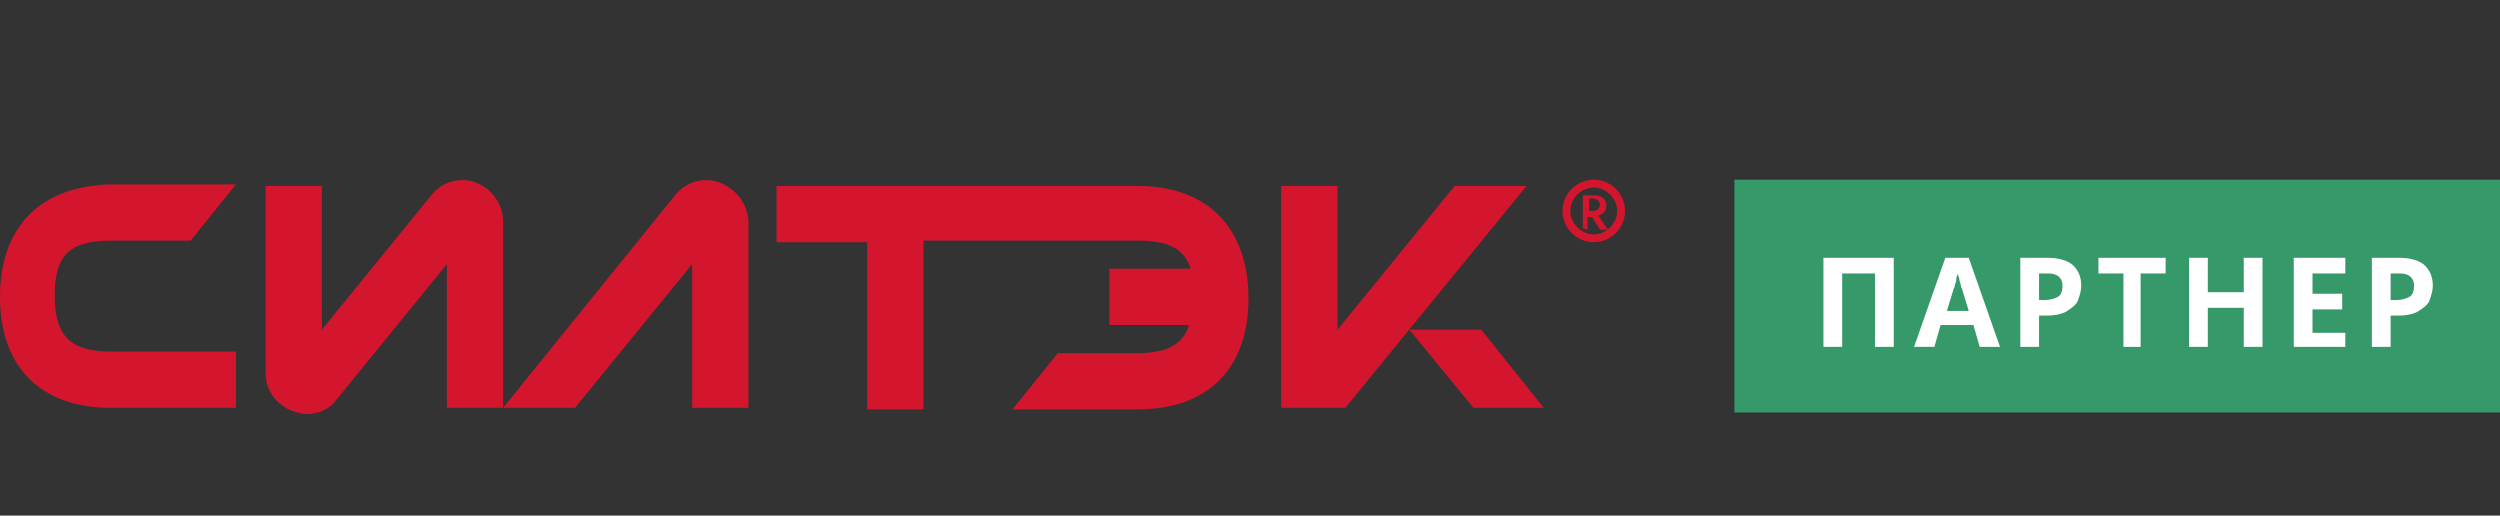 <?xml version="1.0" encoding="utf-8"?>
<!-- Generator: Adobe Illustrator 27.4.1, SVG Export Plug-In . SVG Version: 6.00 Build 0)  -->
<svg version="1.1" id="Слой_1" xmlns="http://www.w3.org/2000/svg" xmlns:xlink="http://www.w3.org/1999/xlink" x="0px" y="0px"
	 viewBox="0 0 160 33" style="enable-background:new 0 0 160 33;" xml:space="preserve">
<rect x="0" y="0" width="160" height="33" fill="#333333" stroke="none"/>
<style type="text/css">
	.st0{fill:#359969;}
	.st1{fill:#FFFFFF;}
	.st2{fill:#D3162E;}
</style>
<rect x="111" y="11.5" class="st0" width="49" height="14.9"/>
<path class="st1" d="M116.7,22.2v-5.7h4.5v5.7H120v-4.7h-2.1v4.7H116.7z M126.7,22.2l-0.4-1.4h-2.1l-0.4,1.4h-1.3l2-5.7h1.5l2,5.7
	H126.7z M126,19.9l-0.4-1.3c0-0.1-0.1-0.2-0.1-0.3c0-0.1-0.1-0.3-0.1-0.4c0-0.1-0.1-0.3-0.1-0.4c0,0.1-0.1,0.2-0.1,0.4
	c0,0.2-0.1,0.3-0.1,0.4c0,0.1-0.1,0.2-0.1,0.3l-0.4,1.3H126z M131.1,16.5c0.7,0,1.3,0.2,1.6,0.5c0.3,0.3,0.5,0.7,0.5,1.3
	c0,0.3-0.1,0.6-0.2,0.9c-0.1,0.3-0.4,0.5-0.7,0.7c-0.3,0.2-0.8,0.3-1.3,0.3h-0.5v2h-1.2v-5.7H131.1z M131.1,17.5h-0.6v1.7h0.4
	c0.3,0,0.6-0.1,0.8-0.2c0.2-0.1,0.3-0.4,0.3-0.7C132,17.8,131.7,17.5,131.1,17.5z M137.1,22.2h-1.2v-4.7h-1.6v-1h4.3v1h-1.6V22.2z
	 M144.8,22.2h-1.2v-2.5h-2.3v2.5h-1.2v-5.7h1.2v2.2h2.3v-2.2h1.2V22.2z M150.1,22.2h-3.3v-5.7h3.3v1H148v1.3h1.9v1H148v1.5h2.1V22.2
	z M153.6,16.5c0.7,0,1.3,0.2,1.6,0.5c0.3,0.3,0.5,0.7,0.5,1.3c0,0.3-0.1,0.6-0.2,0.9c-0.1,0.3-0.4,0.5-0.7,0.7
	c-0.3,0.2-0.8,0.3-1.3,0.3H153v2h-1.2v-5.7H153.6z M153.6,17.5H153v1.7h0.4c0.3,0,0.6-0.1,0.8-0.2c0.2-0.1,0.3-0.4,0.3-0.7
	C154.5,17.8,154.2,17.5,153.6,17.5z"/>
<g>
	<path class="st2" d="M7.1,15.4h5.1l2.9-3.6h-8C2.6,11.9,0,14.5,0,19s2.6,7.1,7.1,7.1h8v-3.6h-8c-2.6,0-3.6-1-3.6-3.6
		S4.5,15.4,7.1,15.4z"/>
	<path class="st2" d="M30.5,11.7c-1-0.4-2.2-0.1-2.9,0.8l-7,8.6v-9.2h-3.6v12c0,1.1,0.7,2,1.7,2.4c0.3,0.1,0.6,0.2,0.9,0.2
		c0.8,0,1.5-0.3,2-1l7-8.6v9.2h3.6V14.2C32.2,13.1,31.5,12.1,30.5,11.7L30.5,11.7z"/>
	<path class="st2" d="M72.8,11.9H49.7v3.6h5.8v10.7h3.6V15.4h13.8c1.8,0,2.9,0.5,3.3,1.8H71v3.6h5.1c-0.4,1.3-1.5,1.8-3.3,1.8h-5.1
		l-2.9,3.6h8c4.5,0,7.1-2.6,7.1-7.1S77.3,11.9,72.8,11.9L72.8,11.9z"/>
	<polygon class="st2" points="93.1,11.9 85.6,21.1 85.6,11.9 82,11.9 82,26.1 86.1,26.1 97.7,11.9 	"/>
	<polygon class="st2" points="94.8,21.1 90.2,21.1 94.3,26.1 98.8,26.1 	"/>
	<path class="st2" d="M46.1,11.7c-1-0.4-2.2-0.1-2.9,0.8l-11,13.6h4.6l7.5-9.2v9.2h3.6v-12C47.8,13,47.1,12.1,46.1,11.7L46.1,11.7z"
		/>
</g>
<path class="st2" d="M102,11.5c1.1,0,2,0.9,2,2c0,1.1-0.9,2-2,2c-1.1,0-2-0.9-2-2C100,12.4,100.9,11.5,102,11.5L102,11.5z M102,15
	c0.8,0,1.5-0.7,1.5-1.5c0-0.8-0.7-1.5-1.5-1.5s-1.5,0.7-1.5,1.5C100.5,14.3,101.2,15,102,15z M101.3,14.6v-2.1h0.7
	c0.6,0,0.8,0.3,0.8,0.7c0,0.3-0.2,0.5-0.5,0.6l0.6,0.9h-0.5l-0.5-0.8h-0.3v0.8L101.3,14.6L101.3,14.6z M101.7,12.7v0.8h0.3
	c0.2,0,0.4-0.2,0.4-0.4c0-0.2-0.2-0.4-0.5-0.4H101.7z"/>
</svg>
